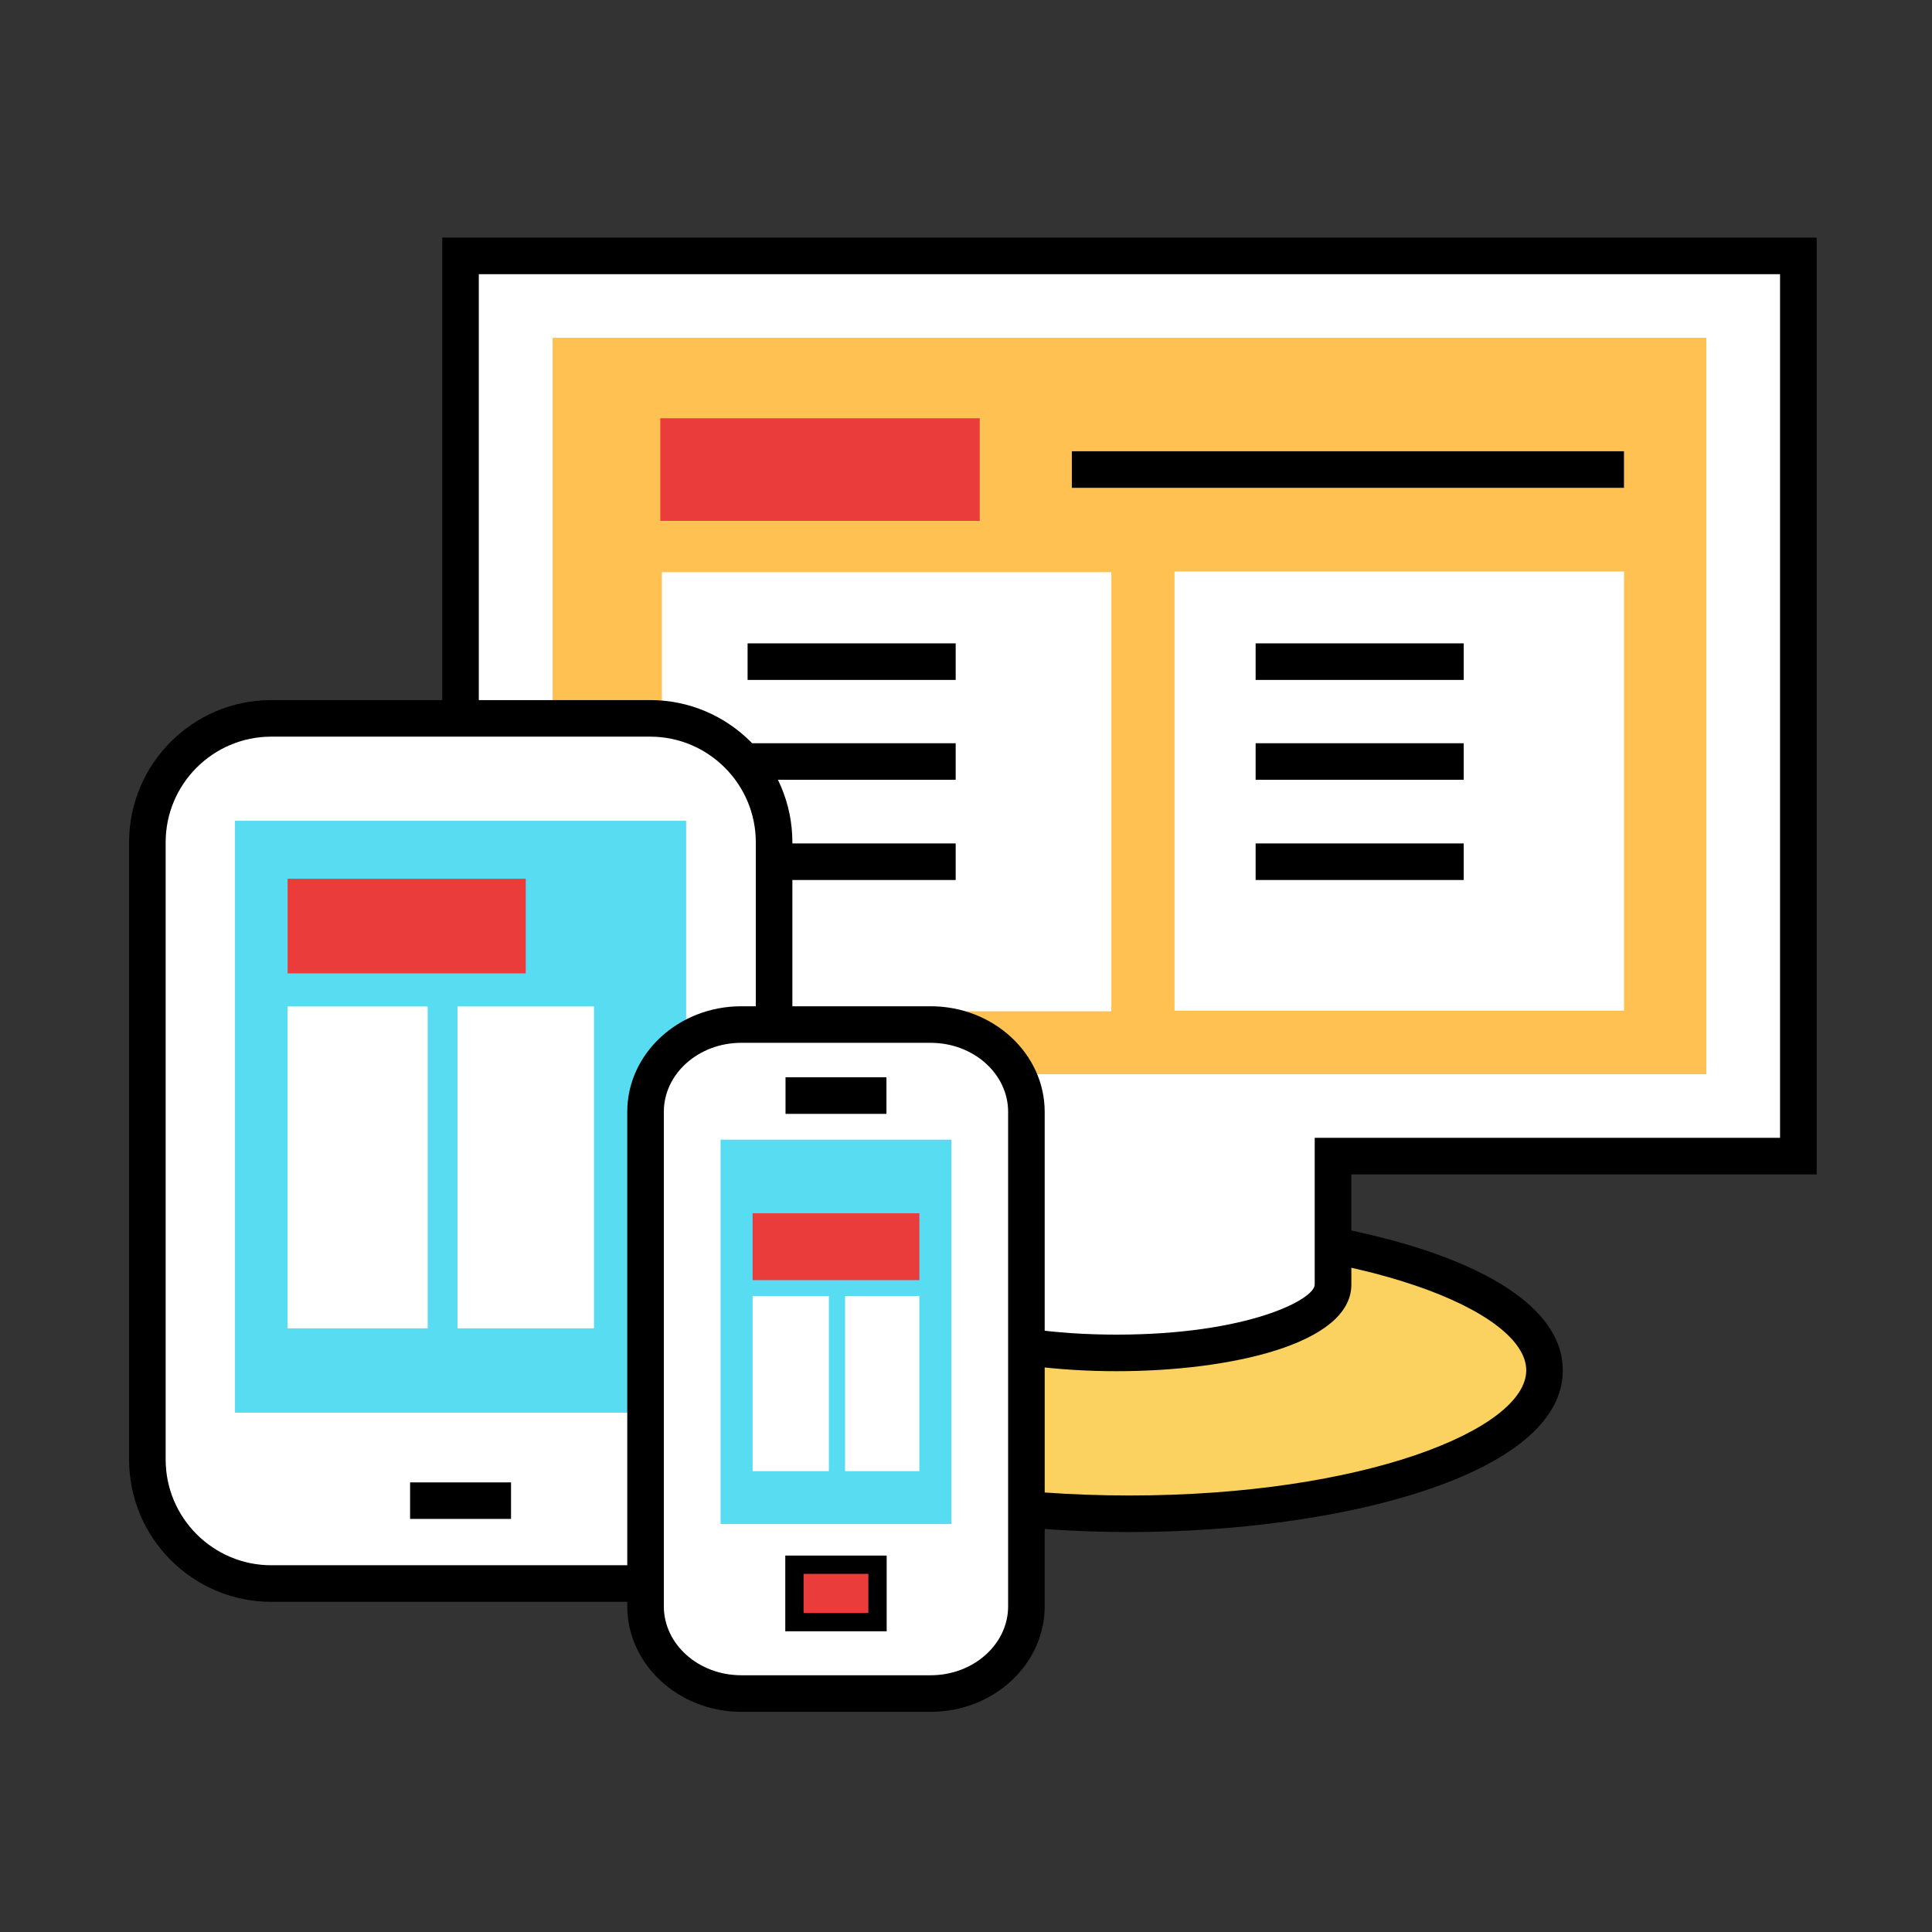 <svg xmlns="http://www.w3.org/2000/svg" width="105.827" height="105.827" viewBox="0 0 28 28"><rect x="0" y="0" width="28" height="28" fill="#333333" stroke="none"/><g transform="matrix(.265 0 0 .265 -48.565 -66.211)"><ellipse cx="245.034" cy="324.796" rx="22.71" ry="7.844" fill="#fbd260"/><path d="M245.034 333.64c-11.494 0-23.7-3.1-23.7-8.844s12.216-8.842 23.7-8.842 23.7 3.1 23.7 8.842-12.216 8.844-23.7 8.844zm0-15.686c-12.794 0-21.7 3.605-21.7 6.842s8.916 6.844 21.7 6.844 21.7-3.607 21.7-6.844-8.916-6.842-21.7-6.842z"/><path d="M281.618 263.847H208.45v49.232h24.05v7.027c0 2.064 5.297 3.736 11.832 3.736s11.833-1.672 11.833-3.736v-7.027h25.45z" fill="#fff"/><path d="M244.334 324.843c-6.18 0-12.832-1.482-12.832-4.736v-6.027h-24.05v-51.232h75.167v51.232h-25.45v6.027c0 3.253-6.652 4.736-12.833 4.736zM209.45 312.08h24.05v8.027c0 .818 3.685 2.736 10.832 2.736s10.833-1.918 10.833-2.736v-8.027h25.45v-47.232H209.45z"/><path d="M213.486 268.325h63.098V308.6h-63.098z" fill="#ffc252"/><path d="M219.464 281.145h24.58v24.015h-24.58zm28.036-.035h24.58v24.015H247.5z" fill="#fff"/><path d="M219.375 272.728h17.47v5.61h-17.47z" fill="#ea3c3b"/><circle cx="223.766" cy="300.294" r="1.597"/><path d="M251.934 285.038h11.38v2h-11.38zm0 10.942h11.38v2h-11.38zm0-5.48h11.38v2h-11.38zm-27.784-5.462h11.38v2h-11.38zm0 10.942h11.38v2h-11.38zm0-5.48h11.38v2h-11.38z"/><path d="M198.1 336.456a6.78 6.78 0 0 1-6.776-6.777v-33.763c0-3.743 3.034-6.776 6.776-6.776h20.723c3.743 0 6.776 3.033 6.776 6.776v33.763a6.78 6.78 0 0 1-6.776 6.777z" fill="#fff"/><path d="M218.813 337.456H198.1c-4.288 0-7.776-3.488-7.776-7.777v-33.763c0-4.288 3.488-7.776 7.776-7.776h20.723c4.288 0 7.776 3.488 7.776 7.776v33.763c0 4.3-3.488 7.777-7.776 7.777zM198.1 290.14c-3.185 0-5.776 2.592-5.776 5.776v33.763c0 3.186 2.6 5.777 5.776 5.777h20.723c3.185 0 5.776-2.592 5.776-5.777v-33.763c0-3.185-2.6-5.776-5.776-5.776zm7.592 40.783h5.52v2h-5.52z"/><path d="M196.115 294.74h24.673v32.37h-24.673z" fill="#57dcf1"/><path d="M239.398 337.7c0 2.636-2.344 4.772-5.235 4.772h-10.36c-2.89 0-5.234-2.137-5.234-4.772v-27.043c0-2.636 2.343-4.772 5.234-4.772h10.36c2.89 0 5.235 2.137 5.235 4.772z" fill="#fff"/><path d="M234.163 343.472h-10.36c-3.438 0-6.234-2.6-6.234-5.772v-27.043c0-3.183 2.796-5.772 6.234-5.772h10.36c3.438 0 6.235 2.6 6.235 5.772V337.7c0 3.182-2.797 5.772-6.235 5.772zm-10.36-36.588c-2.334 0-4.234 1.692-4.234 3.772V337.7c0 2.08 1.9 3.772 4.234 3.772h10.36c2.335 0 4.235-1.692 4.235-3.772v-27.043c0-2.08-1.9-3.772-4.235-3.772z"/><path d="M222.672 312.18h12.623v21.023h-12.623z" fill="#57dcf1"/><path d="M226.224 308.77h5.52v2h-5.52z"/><path d="M226.71 335.427h4.545v3.14h-4.545z" fill="#ea3c3b"/><path d="M231.756 339.067h-5.545v-4.14h5.545zm-4.545-1h3.545v-2.14h-3.545z"/><path d="M198.992 304.894h7.662V322.5h-7.662zm9.293 0h7.464V322.5h-7.464zm16.14 15.836h4.17v9.58h-4.17zm5.056 0h4.062v9.58h-4.062z" fill="#fff"/><path d="M198.992 297.912h13.025v5.175h-13.025zm25.432 18.294h9.12v3.656h-9.12z" fill="#ea3c3b"/><path d="M241.883 274.532h30.196v2h-30.196z"/></g></svg>